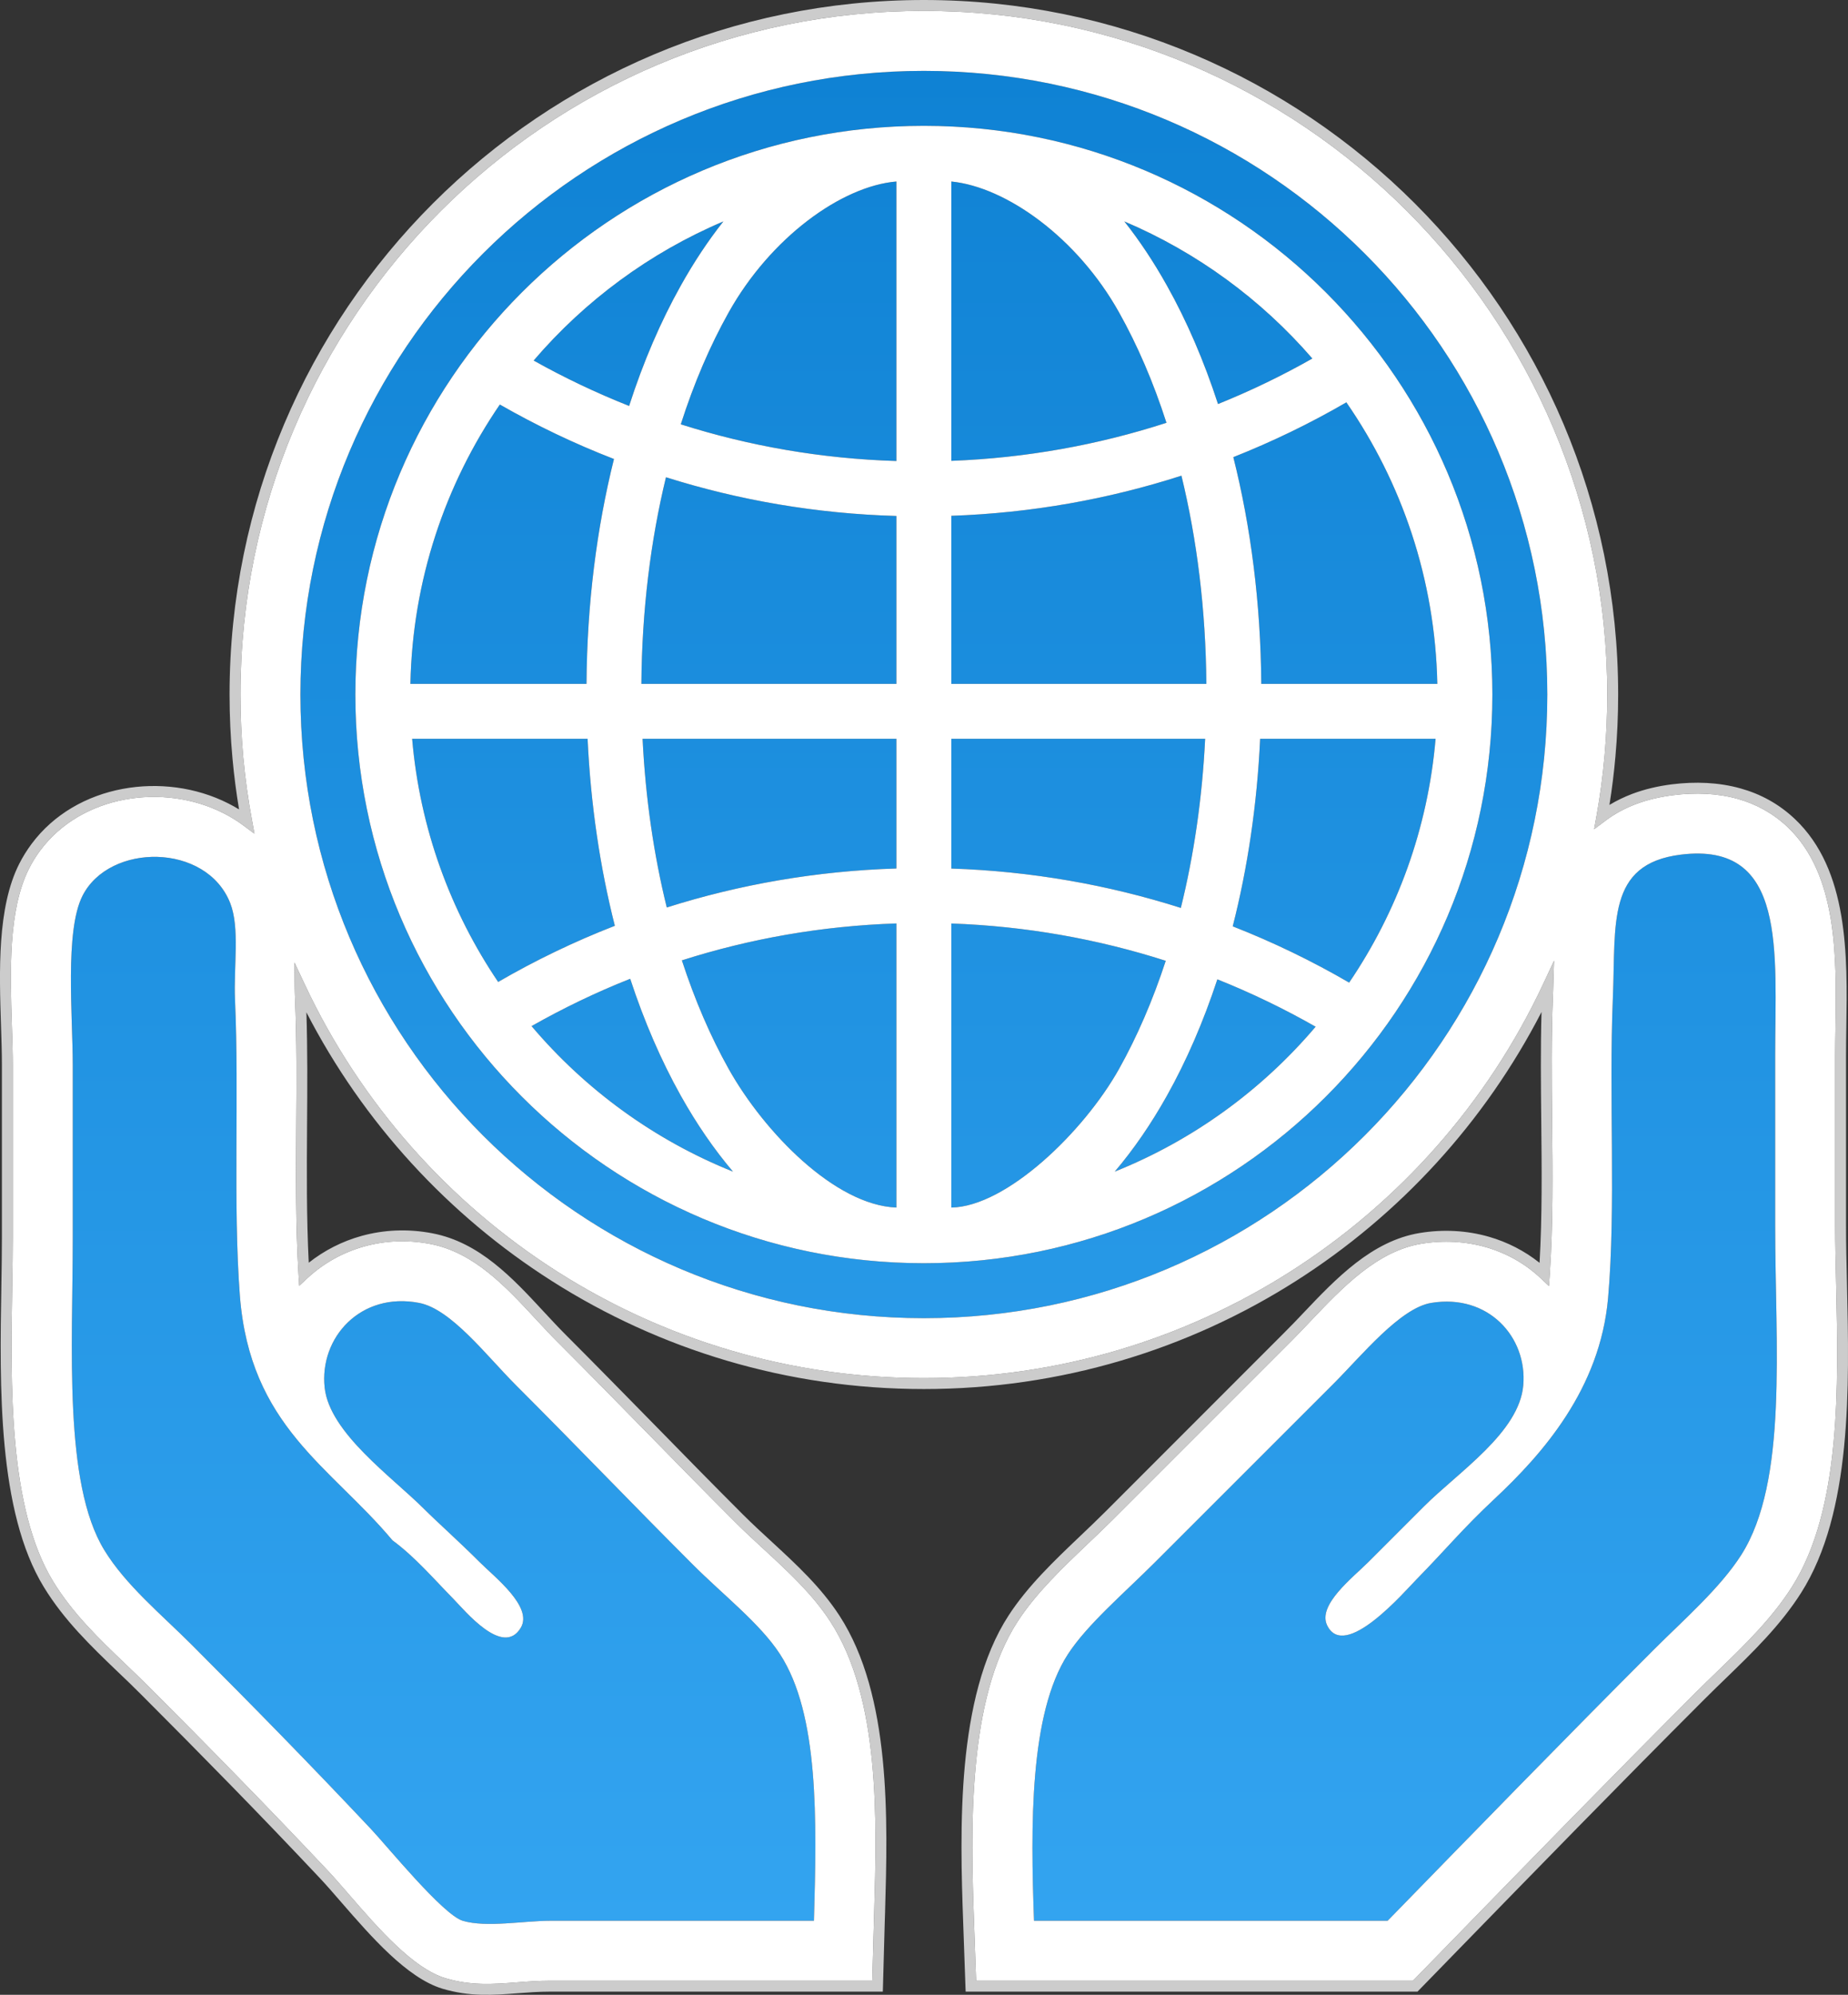 <?xml version="1.0" encoding="UTF-8"?>
<!DOCTYPE svg PUBLIC "-//W3C//DTD SVG 1.1//EN" "http://www.w3.org/Graphics/SVG/1.1/DTD/svg11.dtd">
<!-- Creator: CorelDRAW X6 -->
<svg xmlns="http://www.w3.org/2000/svg" xml:space="preserve" width="339.072mm" height="365.892mm" version="1.1" shape-rendering="geometricPrecision" text-rendering="geometricPrecision" image-rendering="optimizeQuality" fill-rule="evenodd" clip-rule="evenodd"
viewBox="0 0 33907 36589"
 xmlns:xlink="http://www.w3.org/1999/xlink">
 <rect x="0" y="0" width="33907" height="36589" fill="#333333" stroke="none"/>
 <defs>
    <linearGradient id="id0" gradientUnits="userSpaceOnUse" x1="16984.8" y1="1300.01" x2="16984.8" y2="35360">
     <stop offset="0" stop-color="#0F82D4"/>
     <stop offset="1" stop-color="#33A4F0"/>
    </linearGradient>
 </defs>
 <g id="Слой_x0020_1">
  <g id="_206375008">
   <path fill="#CCCCCC" fill-rule="nonzero" d="M4386 14846c-51,-306 -91,-616 -120,-930 -36,-390 -54,-783 -54,-1177 0,-3518 1426,-6702 3731,-9008 2306,-2305 5490,-3731 9008,-3731 3518,0 6702,1426 9008,3731 2305,2306 3731,5490 3731,9008 0,382 -17,761 -50,1134 -26,300 -63,597 -110,891 131,-79 270,-146 414,-201 232,-88 479,-145 734,-177 429,-53 857,-37 1257,75 363,101 702,282 997,561 989,935 965,2509 944,3822 -2,167 -5,330 -5,521l0 3111c0,351 8,704 17,1073 43,1895 96,4192 -842,5668 -380,598 -885,1087 -1388,1574 -125,121 -250,242 -390,382 -1570,1570 -3098,3139 -4627,4708l-250 257 -353 362 -30 31 -41 0 -507 0 -6488 0 -1158 0 -96 0 -4 -97 -41 -1157c-31,-857 -63,-1892 30,-2899 95,-1015 318,-2000 801,-2744 353,-544 842,-1009 1319,-1463 150,-143 299,-284 452,-437l3288 -3289c121,-120 234,-239 349,-360 600,-632 1257,-1324 2136,-1469 435,-72 870,-47 1275,70 335,97 649,257 925,477 49,-861 40,-1732 31,-2602 -7,-669 -14,-1337 5,-1999 -1040,2019 -2602,3724 -4509,4936 -1972,1254 -4313,1980 -6824,1980 -2509,0 -4848,-725 -6820,-1978 -1906,-1210 -3469,-2914 -4509,-4932 22,692 17,1388 12,2084 -5,838 -11,1676 31,2509 283,-224 612,-393 970,-492 405,-112 848,-135 1302,-47 862,167 1466,817 2040,1437 136,146 270,291 410,431 526,526 1074,1086 1623,1645 529,541 1058,1081 1621,1644 175,174 352,338 530,501 450,415 900,830 1241,1354 952,1466 886,3734 837,5449 -2,62 -4,124 -6,184l-32 1167 -3 97 -97 0 -1167 0 -4844 0c-207,0 -402,15 -594,29 -448,35 -877,67 -1381,-84 -648,-196 -1311,-961 -1850,-1581 -147,-170 -284,-328 -410,-461 -536,-569 -1075,-1131 -1618,-1687 -534,-547 -1083,-1102 -1644,-1663 -149,-150 -288,-283 -427,-415 -498,-478 -987,-946 -1362,-1560 -848,-1387 -810,-3685 -779,-5505 5,-308 10,-602 10,-906l0 -3155c0,-235 -8,-476 -16,-728 -33,-1003 -71,-2169 333,-2969 66,-130 142,-252 226,-365 411,-553 1019,-889 1672,-1011 651,-122 1348,-33 1938,266 67,34 133,70 198,110zm78 -948c36,386 89,768 159,1144l46 250 -204 -152c-115,-86 -238,-161 -367,-226 -551,-279 -1202,-362 -1811,-248 -607,114 -1170,424 -1549,934 -77,103 -147,215 -207,336 -382,755 -345,1894 -313,2873 9,264 17,516 17,734l0 3155c0,261 -5,577 -11,909 -30,1795 -68,4060 750,5398 362,592 841,1051 1331,1520 147,141 295,283 430,417 542,543 1090,1096 1645,1666 546,559 1086,1122 1621,1689 126,133 266,295 415,467 521,601 1164,1342 1756,1520 469,141 879,110 1309,77 197,-15 397,-30 609,-30l4844 0 1070 0 30 -1069c2,-61 4,-122 5,-185 49,-1688 114,-3921 -804,-5334 -327,-503 -768,-909 -1209,-1316 -183,-168 -365,-336 -536,-507 -526,-526 -1074,-1085 -1622,-1645 -530,-540 -1059,-1081 -1622,-1644 -136,-135 -275,-285 -415,-436 -553,-596 -1133,-1222 -1932,-1377 -423,-82 -835,-61 -1211,43 -395,109 -752,310 -1044,580l-154 143 -13 -210c-54,-901 -48,-1811 -42,-2723 6,-786 11,-1573 -23,-2357 -2,-28 -3,-59 -3,-92 -1,-30 -2,-60 -2,-92l-4 -456 194 413c1017,2165 2636,3991 4641,5265 1941,1232 4244,1946 6713,1946 2471,0 4776,-715 6717,-1949 2006,-1275 3625,-3104 4642,-5271l204 -436 -15 481c0,28 -1,54 -2,75 -1,26 -2,51 -3,74 -32,764 -24,1535 -16,2307 10,945 20,1890 -43,2818l-15 211 -153 -144c-287,-270 -630,-460 -999,-567 -377,-108 -782,-131 -1188,-64 -812,134 -1445,800 -2024,1409 -122,129 -242,255 -351,365l-3289 3289c-141,140 -297,289 -456,440 -468,446 -949,903 -1289,1427 -463,713 -678,1667 -769,2653 -93,994 -60,2023 -30,2874l38 1061 1062 0 6488 0 465 0 323 -332 251 -257c1542,-1584 3085,-3168 4628,-4711 117,-117 254,-250 392,-383 494,-478 990,-959 1358,-1538 907,-1426 854,-3689 812,-5557 -9,-386 -18,-756 -18,-1077l0 -3111c0,-145 3,-332 6,-525 20,-1272 44,-2798 -881,-3673 -271,-255 -582,-421 -914,-514 -373,-104 -775,-119 -1180,-68 -240,30 -472,83 -688,165 -201,76 -390,177 -561,307l-204 153 45 -250c65,-363 114,-731 147,-1104 32,-368 49,-740 49,-1117 0,-3462 -1404,-6597 -3673,-8866 -2269,-2269 -5404,-3673 -8866,-3673 -3462,0 -6597,1404 -8866,3673 -2269,2269 -3673,5404 -3673,8866 0,393 18,780 52,1159z"/>
   <path fill="url(#id0)" d="M14934 35231c-1873,0 -3091,0 -4844,0 -472,0 -1172,129 -1600,0 -363,-110 -1385,-1367 -1689,-1689 -1129,-1198 -2141,-2230 -3288,-3378 -553,-552 -1208,-1091 -1600,-1733 -751,-1228 -578,-3728 -578,-5733 0,-1036 0,-2097 0,-3155 0,-906 -149,-2465 178,-3111 493,-976 2276,-975 2711,133 179,459 61,1151 88,1778 77,1731 -38,3764 89,5422 185,2394 1658,3125 2800,4488 416,306 753,703 1111,1067 214,217 920,1088 1245,533 223,-382 -482,-926 -756,-1200 -383,-383 -783,-738 -1022,-977 -589,-589 -1731,-1394 -1822,-2222 -101,-921 663,-1763 1733,-1556 589,114 1233,966 1778,1511 1164,1164 2076,2121 3244,3289 559,559 1234,1080 1600,1644 715,1102 675,3021 622,4889zm4038 0c-62,-1726 -87,-3798 622,-4889 356,-548 1038,-1126 1600,-1689 1175,-1174 2064,-2064 3289,-3288 499,-500 1207,-1373 1777,-1467 1046,-173 1765,626 1689,1511 -74,866 -1189,1589 -1822,2222 -283,283 -617,617 -1022,1022 -282,282 -933,782 -756,1156 318,669 1417,-612 1645,-844 545,-556 844,-927 1422,-1467 881,-824 1942,-2018 2089,-3689 147,-1673 12,-3692 88,-5511 57,-1352 -121,-2452 1245,-2622 1961,-244 1733,1777 1733,3689 0,1214 0,2114 0,3111 0,2211 237,4692 -622,6044 -387,608 -1064,1198 -1600,1733 -1641,1642 -3292,3339 -4889,4978 -2163,0 -4325,0 -6488,0zm-2021 -33931c6318,0 11439,5121 11439,11439 0,6318 -5121,11439 -11439,11439 -6318,0 -11439,-5121 -11439,-11439 0,-6318 5121,-11439 11439,-11439zm0 1008c5761,0 10431,4670 10431,10431 0,5761 -4670,10431 -10431,10431 -5761,0 -10431,-4670 -10431,-10431 0,-5761 4670,-10431 10431,-10431zm504 1021c1008,101 2311,1030 3078,2402 337,601 630,1281 869,2024 -1250,405 -2574,646 -3947,698l0 -5124zm-1008 5127c-1375,-42 -2703,-275 -3956,-673 241,-754 537,-1444 878,-2052 767,-1371 2070,-2317 3078,-2402l0 5127zm5230 269c285,1169 447,2460 457,3819l-4679 0 0 -3083c1468,-51 2884,-305 4222,-736zm-5230 3819l-4679 0c10,-1348 169,-2628 451,-3790 1340,422 2759,668 4228,710l0 3080zm5665 1007c-54,1098 -208,2141 -446,3102 -1335,-424 -2747,-674 -4211,-722l0 -2380 4657 0zm-5665 2379c-1464,45 -2877,292 -4213,715 -237,-959 -390,-2000 -444,-3094l4657 0 0 2379zm4942 1693c-238,727 -526,1392 -856,1982 -651,1162 -2071,2527 -3078,2544l0 -5210c1367,48 2687,285 3934,684zm-4942 4526c-1126,-43 -2427,-1382 -3078,-2544 -332,-592 -620,-1261 -858,-1990 1247,-398 2568,-632 3936,-677l0 5211zm4182 -18088c1336,567 2514,1433 3450,2515 -555,315 -1133,594 -1731,835 -259,-795 -574,-1525 -937,-2172 -240,-430 -502,-824 -782,-1178zm4074 3319c1019,1472 1630,3247 1669,5164l-3230 0c-10,-1478 -193,-2885 -513,-4159 719,-285 1412,-621 2074,-1005zm1637 6171c-141,1649 -706,3176 -1586,4472 -681,-396 -1394,-741 -2136,-1032 272,-1065 446,-2224 503,-3440l3219 0zm-2201 5281c-986,1162 -2248,2082 -3686,2658 347,-408 668,-875 958,-1393 357,-637 668,-1354 925,-2134 623,249 1225,540 1803,869zm-10690 2658c-1442,-578 -2708,-1502 -3696,-2669 580,-329 1184,-620 1810,-868 257,784 570,1504 928,2144 290,518 611,985 958,1393zm-4309 -3479c-875,-1294 -1437,-2817 -1578,-4460l3219 0c57,1212 230,2367 500,3430 -743,289 -1459,634 -2141,1030zm-1610 -5467c38,-1899 639,-3660 1641,-5124 669,383 1368,718 2094,999 -316,1266 -495,2660 -504,4125l-3231 0zm2261 -5931c941,-1099 2131,-1979 3482,-2552 -280,354 -542,748 -782,1178 -368,657 -688,1398 -948,2207 -605,-240 -1190,-518 -1752,-833z"/>
   <path fill="white" d="M4464 13898c36,386 89,768 159,1144l46 250 -204 -152c-115,-86 -238,-161 -367,-226 -551,-279 -1202,-362 -1811,-248 -607,114 -1170,424 -1549,934 -77,103 -147,215 -207,336 -382,755 -345,1894 -313,2873 9,264 17,516 17,734l0 3155c0,261 -5,577 -11,909 -30,1795 -68,4060 750,5398 362,592 841,1051 1331,1520 147,141 295,283 430,417 542,543 1090,1096 1645,1666 546,559 1086,1122 1621,1689 126,133 266,295 415,467 521,601 1164,1342 1756,1520 469,141 879,110 1309,77 197,-15 397,-30 609,-30l4844 0 1070 0 30 -1069c2,-61 4,-122 5,-185 49,-1688 114,-3921 -804,-5334 -327,-503 -768,-909 -1209,-1316 -183,-168 -365,-336 -536,-507 -526,-526 -1074,-1085 -1622,-1645 -530,-540 -1059,-1081 -1622,-1644 -136,-135 -275,-285 -415,-436 -553,-596 -1133,-1222 -1932,-1377 -423,-82 -835,-61 -1211,43 -395,109 -752,310 -1044,580l-154 143 -13 -210c-54,-901 -48,-1811 -42,-2723 6,-786 11,-1573 -23,-2357 -2,-28 -3,-59 -3,-92 -1,-30 -2,-60 -2,-92l-4 -456 194 413c1017,2165 2636,3991 4641,5265 1941,1232 4244,1946 6713,1946 2471,0 4776,-715 6717,-1949 2006,-1275 3625,-3104 4642,-5271l204 -436 -15 481c0,28 -1,54 -2,75 -1,26 -2,51 -3,74 -32,764 -24,1535 -16,2307 10,945 20,1890 -43,2818l-15 211 -153 -144c-287,-270 -630,-460 -999,-567 -377,-108 -782,-131 -1188,-64 -812,134 -1445,800 -2024,1409 -122,129 -242,255 -351,365l-3289 3289c-141,140 -297,289 -456,440 -468,446 -949,903 -1289,1427 -463,713 -678,1667 -769,2653 -93,994 -60,2023 -30,2874l38 1061 1062 0 6488 0 465 0 323 -332 251 -257c1542,-1584 3085,-3168 4628,-4711 117,-117 254,-250 392,-383 494,-478 990,-959 1358,-1538 907,-1426 854,-3689 812,-5557 -9,-386 -18,-756 -18,-1077l0 -3111c0,-145 3,-332 6,-525 20,-1272 44,-2798 -881,-3673 -271,-255 -582,-421 -914,-514 -373,-104 -775,-119 -1180,-68 -240,30 -472,83 -688,165 -201,76 -390,177 -561,307l-204 153 45 -250c65,-363 114,-731 147,-1104 32,-368 49,-740 49,-1117 0,-3462 -1404,-6597 -3673,-8866 -2269,-2269 -5404,-3673 -8866,-3673 -3462,0 -6597,1404 -8866,3673 -2269,2269 -3673,5404 -3673,8866 0,393 18,780 52,1159zm10470 21333c-1873,0 -3091,0 -4844,0 -472,0 -1172,129 -1600,0 -363,-110 -1385,-1367 -1689,-1689 -1129,-1198 -2141,-2230 -3288,-3378 -553,-552 -1208,-1091 -1600,-1733 -751,-1228 -578,-3728 -578,-5733 0,-1036 0,-2097 0,-3155 0,-906 -149,-2465 178,-3111 493,-976 2276,-975 2711,133 179,459 61,1151 88,1778 77,1731 -38,3764 89,5422 185,2394 1658,3125 2800,4488 416,306 753,703 1111,1067 214,217 920,1088 1245,533 223,-382 -482,-926 -756,-1200 -383,-383 -783,-738 -1022,-977 -589,-589 -1731,-1394 -1822,-2222 -101,-921 663,-1763 1733,-1556 589,114 1233,966 1778,1511 1164,1164 2076,2121 3244,3289 559,559 1234,1080 1600,1644 715,1102 675,3021 622,4889zm4038 0c-62,-1726 -87,-3798 622,-4889 356,-548 1038,-1126 1600,-1689 1175,-1174 2064,-2064 3289,-3288 499,-500 1207,-1373 1777,-1467 1046,-173 1765,626 1689,1511 -74,866 -1189,1589 -1822,2222 -283,283 -617,617 -1022,1022 -282,282 -933,782 -756,1156 318,669 1417,-612 1645,-844 545,-556 844,-927 1422,-1467 881,-824 1942,-2018 2089,-3689 147,-1673 12,-3692 88,-5511 57,-1352 -121,-2452 1245,-2622 1961,-244 1733,1777 1733,3689 0,1214 0,2114 0,3111 0,2211 237,4692 -622,6044 -387,608 -1064,1198 -1600,1733 -1641,1642 -3292,3339 -4889,4978 -2163,0 -4325,0 -6488,0zm-2021 -33931c6318,0 11439,5121 11439,11439 0,6318 -5121,11439 -11439,11439 -6318,0 -11439,-5121 -11439,-11439 0,-6318 5121,-11439 11439,-11439zm0 1008c5761,0 10431,4670 10431,10431 0,5761 -4670,10431 -10431,10431 -5761,0 -10431,-4670 -10431,-10431 0,-5761 4670,-10431 10431,-10431zm504 1021c1008,101 2311,1030 3078,2402 337,601 630,1281 869,2024 -1250,405 -2574,646 -3947,698l0 -5124zm-1008 5127c-1375,-42 -2703,-275 -3956,-673 241,-754 537,-1444 878,-2052 767,-1371 2070,-2317 3078,-2402l0 5127zm5230 269c285,1169 447,2460 457,3819l-4679 0 0 -3083c1468,-51 2884,-305 4222,-736zm-5230 3819l-4679 0c10,-1348 169,-2628 451,-3790 1340,422 2759,668 4228,710l0 3080zm5665 1007c-54,1098 -208,2141 -446,3102 -1335,-424 -2747,-674 -4211,-722l0 -2380 4657 0zm-5665 2379c-1464,45 -2877,292 -4213,715 -237,-959 -390,-2000 -444,-3094l4657 0 0 2379zm4942 1693c-238,727 -526,1392 -856,1982 -651,1162 -2071,2527 -3078,2544l0 -5210c1367,48 2687,285 3934,684zm-4942 4526c-1126,-43 -2427,-1382 -3078,-2544 -332,-592 -620,-1261 -858,-1990 1247,-398 2568,-632 3936,-677l0 5211zm4182 -18088c1336,567 2514,1433 3450,2515 -555,315 -1133,594 -1731,835 -259,-795 -574,-1525 -937,-2172 -240,-430 -502,-824 -782,-1178zm4074 3319c1019,1472 1630,3247 1669,5164l-3230 0c-10,-1478 -193,-2885 -513,-4159 719,-285 1412,-621 2074,-1005zm1637 6171c-141,1649 -706,3176 -1586,4472 -681,-396 -1394,-741 -2136,-1032 272,-1065 446,-2224 503,-3440l3219 0zm-2201 5281c-986,1162 -2248,2082 -3686,2658 347,-408 668,-875 958,-1393 357,-637 668,-1354 925,-2134 623,249 1225,540 1803,869zm-10690 2658c-1442,-578 -2708,-1502 -3696,-2669 580,-329 1184,-620 1810,-868 257,784 570,1504 928,2144 290,518 611,985 958,1393zm-4309 -3479c-875,-1294 -1437,-2817 -1578,-4460l3219 0c57,1212 230,2367 500,3430 -743,289 -1459,634 -2141,1030zm-1610 -5467c38,-1899 639,-3660 1641,-5124 669,383 1368,718 2094,999 -316,1266 -495,2660 -504,4125l-3231 0zm2261 -5931c941,-1099 2131,-1979 3482,-2552 -280,354 -542,748 -782,1178 -368,657 -688,1398 -948,2207 -605,-240 -1190,-518 -1752,-833z"/>
  </g>
 </g>
</svg>
